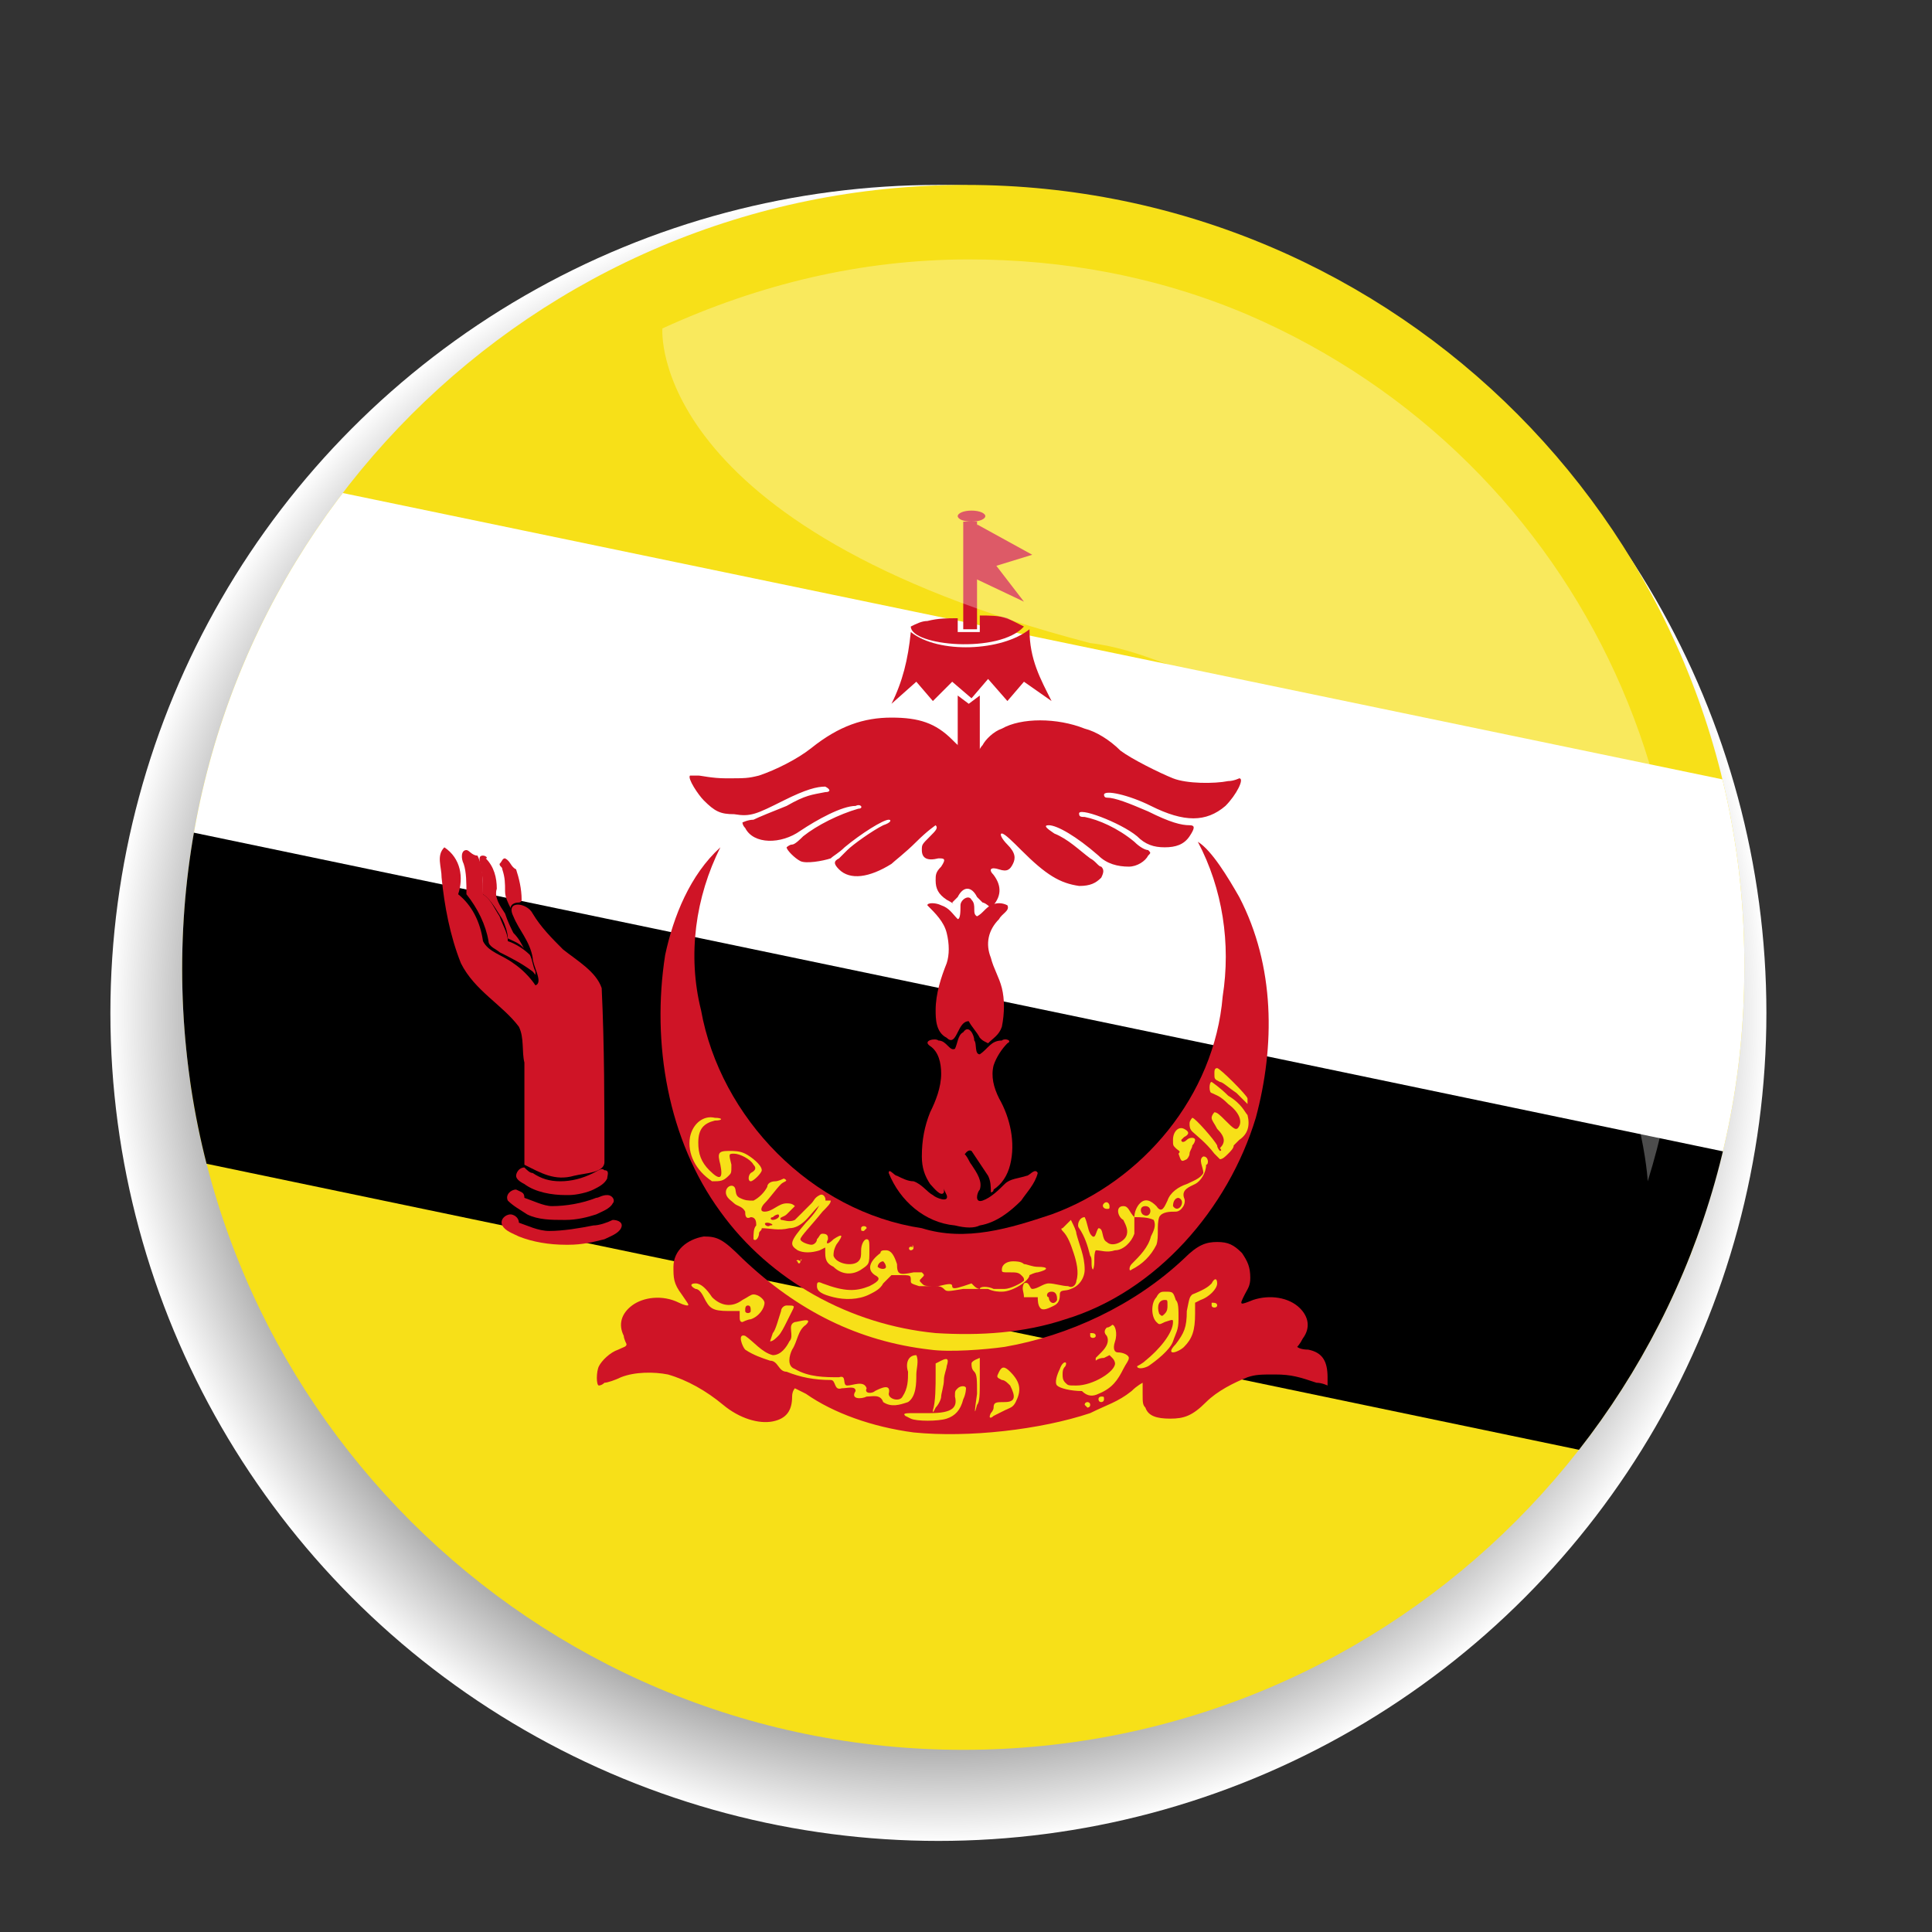 <?xml version="1.0" encoding="utf-8"?>
<!-- Generator: Adobe Illustrator 15.1.0, SVG Export Plug-In  -->
<!DOCTYPE svg PUBLIC "-//W3C//DTD SVG 1.1//EN" "http://www.w3.org/Graphics/SVG/1.1/DTD/svg11.dtd">
<svg version="1.1"
	 xmlns="http://www.w3.org/2000/svg" xmlns:xlink="http://www.w3.org/1999/xlink" xmlns:a="http://ns.adobe.com/AdobeSVGViewerExtensions/3.0/"
	 x="0px" y="0px" width="70px" height="70px" viewBox="22.1 -6.7 70 70"
	 overflow="visible" enable-background="new 22.1 -6.7 70 70" xml:space="preserve">
<rect x="22.1" y="-6.7" width="70" height="70" fill="#333333" stroke="none"/>
<defs>
</defs>
<radialGradient id="SVGID_2_" cx="56.264" cy="30.17" r="29.895" gradientTransform="matrix(1.005 0 0 1.005 -0.431 -0.277)" gradientUnits="userSpaceOnUse">
	<stop  offset="0.587" style="stop-color:#000000"/>
	<stop  offset="0.63" style="stop-color:#121212"/>
	<stop  offset="0.715" style="stop-color:#414141"/>
	<stop  offset="0.835" style="stop-color:#8D8D8D"/>
	<stop  offset="0.984" style="stop-color:#F4F4F4"/>
	<stop  offset="1" style="stop-color:#FFFFFF"/>
</radialGradient>
<circle fill="url(#SVGID_2_)" cx="56.1" cy="30" r="30"/>
<g>
	<defs>
		<path id="SVGID_1_" d="M57.1,0C41.4,0,28.7,12.7,28.7,28.4c0,15.7,12.7,28.3,28.3,28.3c15.7,0,28.3-12.7,28.3-28.3
			C85.4,12.7,72.7,0,57.1,0z"/>
	</defs>
	<clipPath id="SVGID_3_">
		<use xlink:href="#SVGID_1_"  overflow="visible"/>
	</clipPath>
	<g clip-path="url(#SVGID_3_)">
		<rect fill="#F7E018" width="114.2" height="57.1"/>
		<path fill="#FFFFFF" d="M0,4v25.4l114.2,11.9V27.7L0,4z"/>
		<path d="M0,17.4v11.9l114.2,23.8V41.2L0,17.4z"/>
		<g>
			<path fill="#CF1426" d="M55.2,45.2c-1.5-0.2-2.9-0.7-3.9-1.4c-0.2-0.1-0.4-0.2-0.4-0.2c0,0-0.1,0.1-0.1,0.3
				c0,0.5-0.2,0.8-0.7,0.9c-0.5,0.1-1.2-0.1-1.8-0.6c-0.6-0.5-1.3-0.9-2-1.1c-0.5-0.1-1.2-0.1-1.7,0.1c-0.2,0.1-0.5,0.2-0.6,0.2
				c-0.1,0.1-0.2,0.1-0.2,0.1c-0.1,0-0.1-0.5,0-0.7c0.1-0.2,0.4-0.5,0.7-0.6c0.2-0.1,0.3-0.1,0.3-0.2c0,0-0.1-0.2-0.1-0.3
				c-0.2-0.4-0.1-0.8,0.3-1.1c0.4-0.3,1.1-0.4,1.7-0.1c0.2,0.1,0.3,0.1,0.3,0.1c0.1,0,0-0.1-0.2-0.4c-0.3-0.4-0.3-0.6-0.3-1
				c0-0.6,0.5-1,1.1-1.1c0.5,0,0.7,0.1,1.4,0.8c2,1.9,4.2,3,6.8,3.3c0.7,0.1,2,0,2.7-0.1c2.3-0.4,4.7-1.5,6.5-3.2
				c0.5-0.5,0.8-0.6,1.2-0.6c0.4,0,0.6,0.1,0.9,0.4c0.2,0.3,0.3,0.5,0.3,0.9c0,0.3-0.1,0.4-0.2,0.6c-0.2,0.4-0.2,0.4,0.3,0.2
				c0.6-0.2,1.3-0.1,1.7,0.3c0.3,0.3,0.4,0.7,0.1,1.1c-0.1,0.2-0.2,0.3-0.2,0.3c0,0,0.1,0.1,0.4,0.1c0.5,0.1,0.7,0.4,0.7,1
				c0,0.2,0,0.3,0,0.3c0,0-0.2-0.1-0.4-0.1c-0.6-0.2-0.9-0.3-1.5-0.3c-0.5,0-0.7,0-1,0.1c-0.5,0.2-1.1,0.5-1.5,0.9
				c-0.5,0.5-0.8,0.6-1.3,0.6c-0.5,0-0.8-0.1-0.9-0.4c-0.1-0.1-0.1-0.2-0.1-0.5c0-0.2,0-0.4,0-0.4c0,0-0.2,0.1-0.4,0.3
				c-0.5,0.4-0.9,0.5-1.5,0.8C59.8,45.1,57.2,45.4,55.2,45.2L55.2,45.2z"/>
			<path fill="#CF1426" d="M56,41.6c-3.1-0.3-6-1.9-7.8-4.4c-1.9-2.6-2.5-6.1-2-9.3c0.3-1.4,0.9-2.9,2-3.9c-0.9,1.8-1.2,3.9-0.7,5.9
				c0.7,3.9,4,7.3,8,7.9c1.6,0.5,3.2,0,4.7-0.5c3.3-1.2,5.9-4.3,6.2-7.9c0.3-1.9,0-3.9-0.9-5.6c0.5,0.3,1.1,1.3,1.5,2
				c1.3,2.5,1.3,5.4,0.6,8c-1,3.3-3.6,6.3-6.9,7.3C59.2,41.6,57.6,41.7,56,41.6L56,41.6z"/>
			<g id="hand_3_">
				<path fill="#CF1426" d="M40.6,37.3c-0.2,0-0.4,0.2-0.3,0.4c0.1,0.2,0.4,0.3,0.6,0.4c0.5,0.2,1.1,0.3,1.7,0.3c-0.2,0,0.1,0,0.1,0
					c0.5,0,0.9-0.1,1.3-0.2c0.2-0.1,0.5-0.2,0.6-0.4c0.1-0.2-0.1-0.3-0.3-0.3c-0.2,0.1-0.5,0.2-0.7,0.2c-0.5,0.1-1.1,0.2-1.6,0.2
					c-0.4,0-0.8-0.2-1.1-0.3C40.9,37.4,40.7,37.3,40.6,37.3L40.6,37.3z"/>
				<path fill="#CF1426" d="M40.8,36.4c-0.2,0-0.4,0.2-0.3,0.4c0.2,0.2,0.4,0.3,0.7,0.5c0.4,0.2,0.9,0.2,1.3,0.2c-0.2,0,0.1,0,0.1,0
					c0.4,0,0.8-0.1,1.1-0.2c0.2-0.1,0.5-0.2,0.6-0.4c0.1-0.1,0-0.3-0.2-0.3c-0.2,0-0.3,0.1-0.4,0.1c-0.5,0.2-1.1,0.3-1.6,0.3
					c-0.3,0-0.7-0.2-1-0.3C41.1,36.5,41,36.5,40.8,36.4L40.8,36.4z"/>
				<path fill="#CF1426" d="M41.1,35.6c-0.2,0-0.3,0.2-0.3,0.3c0,0.1,0.1,0.2,0.3,0.3c0.4,0.3,1,0.4,1.5,0.4c-0.2,0,0.3,0,0.1,0
					c0.3,0,0.7-0.1,0.9-0.2c0.2-0.1,0.4-0.2,0.5-0.4c0-0.1,0.1-0.3-0.1-0.3c-0.1-0.1-0.2,0-0.4,0.1c-0.4,0.2-0.8,0.3-1.2,0.3
					c-0.4,0-0.7-0.1-1-0.3C41.3,35.8,41.2,35.7,41.1,35.6L41.1,35.6z"/>
				<path fill="#CF1426" d="M38.2,24c-0.3,0.3-0.1,0.7-0.1,1.1c0.1,1,0.3,2.1,0.7,3.1c0.5,1,1.5,1.5,2.1,2.3
					c0.2,0.4,0.1,0.9,0.2,1.3c0,1.2,0,2.4,0,3.7c0.6,0.3,1.1,0.6,1.8,0.4c0.4-0.1,1.1-0.1,1.1-0.5c0-2.1,0-4.2-0.1-6.3
					c-0.2-0.6-0.9-1-1.4-1.4c-0.4-0.4-0.8-0.8-1.1-1.3c-0.2-0.4-1-0.5-0.7,0.1c0.2,0.5,0.6,0.9,0.7,1.5c0,0.3,0.4,0.9,0.1,1
					c-0.2-0.3-0.5-0.6-0.8-0.8c-0.4-0.3-0.9-0.4-1.1-0.8c-0.1-0.7-0.4-1.3-0.9-1.7C38.9,25.1,38.8,24.4,38.2,24L38.2,24L38.2,24
					L38.2,24z"/>
				<path fill="#CF1426" d="M39,24.1c-0.2,0-0.2,0.3-0.1,0.5c0.1,0.3,0.1,0.7,0.1,1.1c0.4,0.5,0.7,1.1,0.8,1.7
					c0,0.2,0.3,0.3,0.4,0.4c0.4,0.2,0.8,0.4,1.2,0.7c0.1,0.1,0.1,0.2,0.1,0c-0.1-0.2-0.1-0.4-0.2-0.6c-0.2-0.2-0.5-0.4-0.8-0.5
					c0-0.3-0.2-0.6-0.3-0.9c-0.2-0.3-0.3-0.6-0.6-0.8c0-0.5,0-1-0.2-1.4C39.2,24.3,39.1,24.1,39,24.1L39,24.1z"/>
				<path fill="#CF1426" d="M39.6,24.3c-0.2,0-0.1,0.2-0.1,0.4c0.1,0.3,0.1,0.7,0.1,1c0.3,0.2,0.5,0.6,0.7,0.9
					c0.1,0.2,0.2,0.5,0.2,0.7c0.2,0.1,0.5,0.2,0.6,0.4c-0.1-0.2-0.2-0.4-0.4-0.6c-0.1-0.2-0.2-0.4-0.3-0.7c-0.2-0.3-0.4-0.6-0.3-0.9
					c0-0.4-0.1-0.8-0.4-1.1C39.8,24.4,39.7,24.3,39.6,24.3L39.6,24.3z"/>
				<path fill="#CF1426" d="M40.4,24.4c-0.1,0-0.1,0.1-0.2,0.2c0,0.1,0.1,0.1,0.1,0.2c0.1,0.3,0.1,0.5,0.1,0.8
					c0,0.2,0.1,0.4,0.2,0.6c0-0.1,0.1-0.2,0.3-0.2c0,0,0.1,0,0.1-0.1c0-0.4-0.1-0.8-0.2-1.1C40.6,24.7,40.6,24.5,40.4,24.4
					C40.4,24.4,40.4,24.4,40.4,24.4L40.4,24.4z"/>
			</g>
			<g transform="matrix(-1,0,0,1,1440,0)">
				<g id="hand_2_">
					<path fill="#CF1426" d="M73.6,37.3c0.2,0,0.4,0.2,0.3,0.4c-0.1,0.2-0.4,0.3-0.6,0.4c-0.5,0.2-1.1,0.3-1.7,0.3
						c0.2,0-0.1,0-0.1,0c-0.5,0-0.9-0.1-1.3-0.2c-0.2-0.1-0.5-0.2-0.6-0.4c-0.1-0.2,0.1-0.3,0.3-0.3c0.2,0.1,0.5,0.2,0.7,0.2
						c0.5,0.1,1.1,0.2,1.6,0.2c0.4,0,0.8-0.2,1.1-0.3C73.3,37.4,73.4,37.3,73.6,37.3L73.6,37.3z"/>
					<path fill="#CF1426" d="M73.4,36.4c0.2,0,0.4,0.2,0.3,0.4c-0.2,0.2-0.4,0.3-0.7,0.5c-0.4,0.2-0.9,0.2-1.3,0.2
						c0.2,0-0.1,0-0.1,0c-0.4,0-0.8-0.1-1.1-0.2c-0.2-0.1-0.5-0.2-0.6-0.4c-0.1-0.1,0-0.3,0.1-0.3c0.2,0,0.3,0.1,0.4,0.1
						c0.5,0.2,1.1,0.3,1.6,0.3c0.3,0,0.7-0.2,1-0.3C73.1,36.5,73.2,36.5,73.4,36.4L73.4,36.4z"/>
					<path fill="#CF1426" d="M73.1,35.6c0.2,0,0.3,0.2,0.3,0.3c0,0.1-0.1,0.2-0.3,0.3c-0.4,0.3-1,0.4-1.5,0.4c0.2,0-0.3,0-0.1,0
						c-0.3,0-0.7-0.1-1-0.2c-0.2-0.1-0.4-0.2-0.5-0.4c0-0.1-0.1-0.3,0.1-0.3c0.1-0.1,0.2,0,0.4,0.1c0.4,0.2,0.8,0.3,1.2,0.3
						c0.4,0,0.7-0.1,1-0.3C72.9,35.8,72.9,35.7,73.1,35.6L73.1,35.6z"/>
					<path fill="#CF1426" d="M76,24c0.3,0.3,0.1,0.7,0.1,1.1c-0.1,1-0.3,2.1-0.7,3.1c-0.5,1-1.5,1.5-2.1,2.3
						c-0.2,0.4-0.1,0.9-0.2,1.3c0,1.2,0,2.4,0,3.7c-0.5,0.3-1.1,0.6-1.8,0.4c-0.4-0.1-1.1-0.1-1.2-0.5c0-2.1,0.1-4.2,0.1-6.3
						c0.2-0.6,0.9-1,1.4-1.4c0.4-0.4,0.8-0.8,1.1-1.3c0.2-0.4,1-0.5,0.7,0.1c-0.2,0.5-0.6,0.9-0.7,1.5c0,0.3-0.4,0.9-0.1,1
						c0.2-0.3,0.5-0.6,0.8-0.8c0.4-0.3,0.9-0.4,1.1-0.8c0.1-0.7,0.4-1.3,0.9-1.7C75.3,25.1,75.4,24.4,76,24L76,24L76,24L76,24z"/>
					<path fill="#CF1426" d="M75.2,24.1c0.2,0,0.2,0.3,0.1,0.5c-0.1,0.3-0.1,0.7-0.1,1.1c-0.4,0.5-0.7,1.1-0.8,1.7
						c0,0.2-0.3,0.3-0.4,0.4c-0.4,0.2-0.8,0.4-1.2,0.7c-0.1,0.1-0.1,0.2-0.1,0c0.1-0.2,0.1-0.4,0.2-0.6c0.2-0.2,0.5-0.4,0.8-0.5
						c0-0.3,0.2-0.6,0.3-0.9c0.2-0.3,0.3-0.6,0.6-0.8c0-0.5,0-1,0.2-1.4C75,24.3,75.1,24.1,75.2,24.1L75.2,24.1z"/>
					<path fill="#CF1426" d="M74.5,24.3c0.2,0,0.1,0.2,0.1,0.4c-0.1,0.3-0.1,0.7-0.1,1c-0.3,0.2-0.5,0.6-0.7,0.9
						c-0.1,0.2-0.2,0.5-0.3,0.7c-0.2,0.1-0.5,0.2-0.6,0.4c0.1-0.2,0.2-0.4,0.4-0.6c0.1-0.2,0.2-0.4,0.3-0.7c0.2-0.3,0.4-0.6,0.3-0.9
						c0-0.4,0.1-0.8,0.4-1.1C74.4,24.4,74.5,24.3,74.5,24.3L74.5,24.3z"/>
					<path fill="#CF1426" d="M73.8,24.4c0.1,0,0.1,0.1,0.2,0.2c0,0.1-0.1,0.1-0.1,0.2c-0.1,0.3-0.1,0.5-0.1,0.8
						c0,0.2-0.1,0.4-0.2,0.6c0-0.1-0.1-0.2-0.3-0.2c0,0-0.1,0-0.1-0.1c0-0.4,0.1-0.8,0.2-1.1C73.6,24.7,73.6,24.5,73.8,24.4
						C73.7,24.4,73.8,24.4,73.8,24.4L73.8,24.4z"/>
				</g>
			</g>
			<path fill="#CF1426" d="M56.7,37.7c-1.1-0.1-2-0.9-2.4-1.9c0-0.2,0.2,0.1,0.3,0.1c0.2,0.1,0.4,0.2,0.6,0.2
				c0.3,0.1,0.5,0.4,0.7,0.5c0.1,0.1,0.6,0.3,0.5,0c-0.1-0.2-0.2-0.4-0.1-0.6c0.1-0.3,0.4-0.6,0.6-0.9c0.2-0.1,0.3,0.3,0.4,0.4
				c0.2,0.3,0.4,0.6,0.3,0.9c-0.1,0.1-0.2,0.5,0.1,0.4c0.3-0.1,0.6-0.4,0.8-0.6c0.2-0.2,0.5-0.2,0.8-0.3c0.1,0,0.3-0.3,0.4-0.1
				c-0.1,0.4-0.4,0.7-0.6,1c-0.4,0.4-0.9,0.8-1.5,0.9C57.4,37.8,57.1,37.8,56.7,37.7L56.7,37.7z"/>
			<path fill="#CF1426" d="M58,36.5c0-0.2,0-0.4-0.1-0.6c-0.2-0.3-0.4-0.6-0.6-0.9c-0.2-0.1-0.3,0.3-0.5,0.4
				c-0.2,0.3-0.5,0.7-0.5,1.1c-0.1,0.2-0.4-0.2-0.5-0.3c-0.2-0.3-0.3-0.6-0.3-1c0-0.6,0.1-1.1,0.3-1.6c0.2-0.4,0.4-0.9,0.4-1.4
				c0-0.4-0.1-0.8-0.4-1c-0.3-0.2,0.2-0.3,0.3-0.2c0.3,0,0.4,0.4,0.6,0.3c0.1-0.2,0.1-0.5,0.3-0.6c0.2-0.3,0.4,0.1,0.4,0.3
				c0.1,0.1,0,0.5,0.2,0.5c0.3-0.2,0.4-0.5,0.8-0.5c0.1-0.1,0.4,0,0.2,0.1c-0.2,0.2-0.4,0.5-0.5,0.8c-0.1,0.4,0,0.8,0.2,1.2
				c0.4,0.7,0.6,1.6,0.4,2.4c-0.1,0.4-0.3,0.7-0.6,0.9C58.1,36.5,58,36.5,58,36.5L58,36.5z"/>
			<path fill="#CF1426" d="M57.6,30.9c-0.1-0.2-0.3-0.4-0.4-0.6c-0.2,0-0.3,0.2-0.4,0.4c-0.1,0.2-0.2,0.4-0.4,0.2
				c-0.4-0.2-0.4-0.7-0.4-1c0-0.6,0.2-1.2,0.4-1.7c0.1-0.3,0.1-0.7,0-1.1c-0.1-0.4-0.4-0.7-0.7-1c0-0.1,0.3-0.1,0.5,0
				c0.3,0.1,0.4,0.3,0.6,0.5c0.1,0,0.1-0.3,0.1-0.5c0-0.2,0.3-0.4,0.4-0.2c0.2,0.2,0,0.5,0.2,0.6c0.2-0.1,0.3-0.3,0.5-0.4
				c0.2-0.1,0.4-0.1,0.6,0c0.1,0.2-0.2,0.3-0.3,0.5C57.9,27,57.8,27.5,58,28c0.1,0.4,0.3,0.7,0.4,1.1c0.1,0.4,0.1,0.9,0,1.4
				c-0.1,0.3-0.3,0.4-0.5,0.6C57.7,31,57.7,31,57.6,30.9L57.6,30.9z"/>
			<path fill="#CF1426" d="M56.4,25.9c-0.3-0.2-0.4-0.4-0.4-0.7c0-0.2,0-0.3,0.2-0.5c0.2-0.3,0.1-0.3-0.1-0.3
				c-0.4,0.1-0.6,0-0.6-0.3c0-0.2,0-0.2,0.3-0.5c0.2-0.2,0.3-0.3,0.2-0.4c0,0-0.3,0.2-0.7,0.6c-0.4,0.4-0.8,0.7-0.9,0.8
				c-0.8,0.5-1.5,0.6-1.9,0.2c-0.2-0.2-0.2-0.3,0-0.4c0.1-0.1,0.2-0.2,0.3-0.3c0.2-0.2,0.9-0.7,1.3-0.9c0.3-0.1,0.3-0.2,0.2-0.2
				c-0.2,0-1,0.5-1.6,1c-0.2,0.2-0.4,0.3-0.5,0.4c-0.3,0.1-0.9,0.2-1.1,0.1c-0.2-0.1-0.5-0.4-0.5-0.5c0,0,0.1-0.1,0.2-0.1
				c0.1,0,0.3-0.2,0.4-0.3c0.5-0.4,1.3-0.8,2-1c0.2,0,0.1-0.2-0.1-0.1c-0.5,0-1.4,0.5-2,0.9c-0.7,0.5-1.7,0.5-2-0.1
				C49,23.2,49,23.1,49,23.1c0,0,0.2-0.1,0.4-0.1c0.2-0.1,0.7-0.3,1.2-0.5c0.7-0.4,0.9-0.4,1.4-0.5c0.2,0,0.2-0.1,0-0.2
				c-0.3,0-0.7,0.1-1.5,0.5c-1,0.5-1.2,0.6-1.8,0.5c-0.5,0-0.7-0.1-1.1-0.5c-0.2-0.2-0.6-0.8-0.5-0.9c0,0,0.1,0,0.3,0
				c0.1,0,0.5,0.1,1,0.1c0.7,0,0.8,0,1.2-0.1c0.6-0.2,1.4-0.6,1.9-1c1-0.8,1.9-1.1,2.9-1.1c1,0,1.6,0.2,2.2,0.8
				c0.2,0.2,0.3,0.3,0.4,0.3c0,0,0.1-0.4,0.1-0.7c0,0,0.3,0,0.3,0.1c0,0.6,0,0.7,0.1,0.7c0.1,0,0.1-0.1,0.2-0.2
				c0.1-0.2,0.4-0.5,0.7-0.6c0.7-0.4,2-0.4,3,0c0.4,0.1,0.9,0.4,1.3,0.8c0.4,0.3,1.4,0.8,1.9,1c0.5,0.2,1.5,0.2,2,0.1
				c0.2,0,0.4-0.1,0.4-0.1c0.2,0-0.1,0.6-0.5,1c-0.7,0.6-1.5,0.6-2.7,0c-0.8-0.4-1.7-0.6-1.7-0.4c0,0,0,0.1,0.1,0.1
				c0.3,0,0.8,0.2,1.5,0.5c0.8,0.4,1.2,0.5,1.5,0.5c0.2,0,0.2,0.1,0,0.4c-0.2,0.3-0.5,0.4-0.9,0.4c-0.4,0-0.7-0.1-1-0.4
				c-0.6-0.5-2.2-1.1-2.1-0.8c0,0.1,0.1,0.1,0.2,0.1c0.5,0.1,1.2,0.4,1.8,0.9c0.2,0.2,0.4,0.3,0.5,0.3c0.1,0.1,0.1,0.1,0,0.2
				c-0.1,0.2-0.4,0.4-0.7,0.4c-0.4,0-0.8-0.1-1.1-0.4c-0.8-0.7-1.5-1.1-1.8-1.1c-0.2,0-0.1,0.1,0.2,0.3c0.5,0.2,0.9,0.6,1.3,0.9
				c0.2,0.1,0.3,0.3,0.4,0.3c0.1,0.1,0.1,0.2,0,0.4c-0.2,0.2-0.4,0.3-0.8,0.3c-0.7-0.1-1.2-0.4-2.1-1.3c-0.3-0.3-0.6-0.6-0.7-0.6
				c-0.1,0,0,0.2,0.2,0.4c0.3,0.3,0.3,0.5,0.2,0.7c-0.1,0.2-0.2,0.3-0.5,0.2c-0.3-0.1-0.4,0-0.2,0.2c0.3,0.4,0.3,0.8-0.1,1.2
				C57.8,26,57.7,26,57.7,26c0,0-0.1-0.1-0.2-0.2c-0.2-0.4-0.5-0.4-0.7,0c-0.1,0.1-0.2,0.2-0.2,0.2C56.7,26.1,56.6,26,56.4,25.9
				L56.4,25.9z"/>
			<path fill="#CF1426" d="M57.6,18.5l-0.4,0.3l-0.4-0.3v2.2l0.8,0V18.5z"/>
			<path fill="#CF1426" d="M55.1,16.2c-0.1,1-0.3,1.8-0.7,2.6l0.9-0.8l0.6,0.7l0.7-0.7l0.7,0.6l0.6-0.7l0.7,0.8l0.6-0.7l1,0.7
				c-0.4-0.8-0.8-1.5-0.8-2.6C58.4,16.9,56.1,17,55.1,16.2L55.1,16.2z"/>
			<path fill="#CF1426" d="M56.8,15.7c-0.4,0-0.7,0-1.1,0.1c-0.2,0-0.4,0.1-0.6,0.2c0,0.7,3.2,1,4.1,0c-0.2-0.1-0.4-0.2-0.6-0.3
				c-0.3-0.1-0.7-0.1-1-0.1c0,0.2,0,0.4,0,0.6l-0.8,0V15.7L56.8,15.7z"/>
			<path fill="#CF1426" d="M57.5,12.2l-0.5,0v3.9l0.5,0L57.5,12.2z"/>
			<path fill="#CF1426" d="M57.5,12.3l-0.2,1.9l1.9,0.9l-1-1.3l1.3-0.4L57.5,12.3z"/>
			<path fill="#CF1426" d="M57.3,11.8c-0.3,0-0.5,0.1-0.5,0.2c0,0.1,0.2,0.2,0.5,0.2c0.3,0,0.5-0.1,0.5-0.2
				C57.8,11.9,57.6,11.8,57.3,11.8z"/>
		</g>
		<g>
			<path fill="#F7E018" d="M56.4,44.7c0.3-0.1,0.5-0.3,0.6-0.7c0.1-0.2,0.1-0.4,0.1-0.4c0-0.1-0.2-0.1-0.3,0
				c-0.1,0.1-0.1,0.1-0.1,0.3c0.1,0.4-0.1,0.6-0.9,0.6c-0.1,0-0.3,0-0.5,0c-0.4,0-0.5,0-0.4,0.1c0,0,0.2,0.1,0.2,0.1
				C55.3,44.8,56.1,44.8,56.4,44.7L56.4,44.7z"/>
			<path fill="#F7E018" d="M58.1,44.6c0,0,0.2-0.1,0.4-0.2c0.2-0.1,0.3-0.1,0.4-0.3c0.2-0.4,0.2-0.7-0.2-1.1c-0.2-0.2-0.3-0.2-0.4,0
				c-0.1,0.2-0.1,0.2,0.1,0.3c0.1,0,0.2,0.1,0.3,0.2c0.2,0.4,0.2,0.6-0.2,0.6c-0.3,0-0.4,0-0.4,0.2c0,0.1-0.1,0.2-0.1,0.2
				C57.9,44.7,58,44.7,58.1,44.6L58.1,44.6z"/>
			<path fill="#F7E018" d="M57.5,44.2c0.1-0.1,0.1-0.4,0.1-0.9c0-0.4,0-0.8,0-0.8c0,0-0.3,0.1-0.3,0.2c0,0.1,0,0.2,0.1,0.3
				c0.1,0.1,0.1,0.3,0.1,0.8C57.4,44.5,57.4,44.6,57.5,44.2L57.5,44.2z"/>
			<path fill="#F7E018" d="M56.2,43.9c0-0.1,0.1-0.4,0.1-0.6c0-0.2,0.1-0.4,0.1-0.5c0.1-0.3,0-0.3-0.2-0.2L56,42.7l0,0.4
				c0,0.4,0,1-0.1,1.3c0,0.1,0,0.1,0.1-0.1C56.1,44.2,56.2,44,56.2,43.9z"/>
			<path fill="#F7E018" d="M55,44.1c0.3-0.2,0.3-0.7,0.3-1c0-0.2,0.1-0.5,0-0.7c-0.3,0-0.4,0.3-0.3,0.6c0,0.3,0,0.6-0.2,0.9
				c-0.1,0.2-0.5,0.1-0.5-0.1c0.1-0.4-0.3-0.2-0.5-0.1c-0.1,0.1-0.4,0.1-0.3-0.1c-0.1-0.3-0.5-0.1-0.7-0.1c-0.2,0,0-0.4-0.3-0.3
				c-0.5,0-1.1,0-1.6-0.3c-0.3-0.1-0.2-0.5-0.1-0.7c0.2-0.3,0.2-0.7,0.5-0.9c0.3-0.3-0.3-0.1-0.4-0.1c-0.3,0.1,0,0.5-0.2,0.7
				c-0.1,0.2-0.3,0.5-0.6,0.5c-0.4-0.1-0.7-0.5-1-0.7c-0.3-0.1-0.1,0.4,0,0.5c0.3,0.2,0.6,0.3,0.9,0.4c0.3,0,0.3,0.4,0.6,0.4
				c0.5,0.2,1,0.3,1.6,0.3c0.2,0,0.1,0.4,0.4,0.3c0.2,0,0.5-0.1,0.5,0.1c-0.2,0.3,0.2,0.3,0.4,0.2c0.2,0,0.5-0.1,0.6,0.2
				C54.4,44.3,54.7,44.2,55,44.1C55,44.1,55,44.1,55,44.1L55,44.1z"/>
			<path fill="#F7E018" d="M50.3,41.7c0.1-0.1,0.2-0.3,0.3-0.5c0.1-0.2,0.2-0.4,0.2-0.4c0.1-0.2,0.1-0.2-0.2-0.2
				c-0.1,0-0.2,0.1-0.2,0.2c-0.1,0.3-0.2,0.7-0.3,0.8C50,41.9,50,41.9,50,41.9C50.1,41.9,50.2,41.8,50.3,41.7L50.3,41.7z"/>
			<path fill="#F7E018" d="M47.3,39.8c-0.2,0-0.2,0.1,0,0.2c0.1,0,0.2,0.1,0.3,0.3c0.2,0.4,0.3,0.5,0.9,0.5l0.4,0l0,0.2
				c0,0.1,0,0.2,0.1,0.2c0,0,0.2-0.1,0.3-0.1c0.3-0.1,0.5-0.4,0.5-0.6c0-0.1-0.2-0.3-0.4-0.3c-0.1,0-0.2,0.1-0.4,0.2
				c-0.4,0.3-0.8,0.2-1.1-0.1C47.7,40,47.5,39.8,47.3,39.8L47.3,39.8z M49.2,40.6c0.1,0,0.1,0.1,0.1,0.2c0,0.1-0.2,0.1-0.2,0
				C49.1,40.7,49.1,40.6,49.2,40.6L49.2,40.6z"/>
			<path fill="#F7E018" d="M64.3,40.1c-0.1,0-0.2,0-0.3,0.2c-0.2,0.2-0.2,0.7,0,0.9c0.1,0.1,0.1,0.1,0.3,0c0.3-0.1,0.3-0.1,0.3,0
				c0,0.4-0.5,1-1,1.4c-0.1,0.1-0.3,0.2-0.3,0.2c0,0.1,0.2,0.1,0.4,0c0.3-0.2,0.8-0.6,0.9-0.9c0.1-0.3,0.2-0.4,0.2-0.8
				c0-0.4,0-0.6-0.1-0.7C64.6,40.1,64.6,40.1,64.3,40.1C64.3,40.1,64.3,40.1,64.3,40.1L64.3,40.1z M64.3,40.4c0.1,0,0.1,0,0.1,0.2
				c0,0.1,0,0.2-0.1,0.3c-0.1,0.1-0.1,0.1-0.2,0C64,40.6,64.1,40.4,64.3,40.4L64.3,40.4z"/>
			<path fill="#F7E018" d="M61.9,43.8c0.5-0.2,0.7-0.5,0.9-0.9c0.1-0.2,0.2-0.3,0.2-0.4c0-0.1-0.2-0.2-0.4-0.2
				c-0.1,0-0.2-0.1-0.1-0.4c0.1-0.3,0-0.6-0.1-0.6c0,0-0.1,0.1-0.2,0.1c-0.1,0.1-0.1,0.2,0,0.3c0.1,0.2,0,0.4-0.2,0.6
				c-0.1,0.1-0.2,0.2-0.2,0.2c0,0.1,0,0.1,0,0.1s0.1-0.1,0.3-0.1l0.2-0.1l0.1,0.1c0.1,0.1,0.1,0.2,0.1,0.2c0,0.3-0.8,0.8-1.4,0.8
				c-0.3,0-0.3,0-0.4-0.1c-0.1-0.1-0.1-0.2-0.1-0.3c0-0.1,0-0.2,0.1-0.3c0.1-0.2-0.1-0.2-0.2,0.1c-0.1,0.2-0.2,0.5-0.1,0.6
				c0.1,0.1,0.5,0.2,0.9,0.2C61.5,43.9,61.7,43.9,61.9,43.8L61.9,43.8z"/>
			<path fill="#F7E018" d="M65,42.1c0.3-0.3,0.4-0.6,0.4-1.2v-0.4l0.2-0.1c0.3-0.1,0.6-0.4,0.6-0.6c0-0.2-0.1-0.2-0.2,0
				c-0.1,0.1-0.2,0.2-0.7,0.4c-0.1,0.1-0.1,0.1-0.2,0.6c0,0.6-0.1,0.8-0.4,1.2c-0.2,0.2-0.2,0.3-0.1,0.3
				C64.7,42.3,64.9,42.2,65,42.1z"/>
			<path fill="#F7E018" d="M61.8,41.7c0-0.1-0.1-0.1-0.2-0.1c0,0,0,0.1,0,0.1C61.6,41.8,61.8,41.8,61.8,41.7L61.8,41.7z"/>
			<path fill="#F7E018" d="M66.2,40.6c0-0.1-0.1-0.1-0.2-0.1c0,0,0,0.1,0,0.1C66,40.7,66.2,40.7,66.2,40.6L66.2,40.6z"/>
			<path fill="#F7E018" d="M60.9,37.5c-0.1,0.1-0.2,0.2-0.3,0.3c-0.1,0,0,0.1,0,0.1c0.2,0.2,0.3,0.5,0.4,0.8c0.1,0.3,0.2,0.7,0.1,1
				c0,0.1-0.1,0.3-0.3,0.2c-0.2,0-0.5-0.1-0.7-0.1c-0.2,0-0.4,0.2-0.6,0.2c-0.1,0-0.1-0.3-0.3-0.2c-0.1,0.2,0,0.3,0,0.5
				c0,0,0.1,0,0.1,0h0.4c0,0.1,0,0.3,0.1,0.4c0.1,0.1,0.3,0,0.5-0.1c0.2-0.1,0.2-0.3,0.2-0.4c0-0.2,0.2-0.1,0.4-0.2
				c0.3-0.1,0.5-0.4,0.5-0.7c0-0.5-0.2-0.9-0.3-1.3C61.1,37.9,61,37.7,60.9,37.5C61,37.5,60.9,37.5,60.9,37.5L60.9,37.5z M60.2,40.1
				c0.2,0,0.2,0.2,0.2,0.3c-0.1,0.2-0.3,0.1-0.3-0.1C60,40.3,60,40.1,60.2,40.1L60.2,40.1z"/>
			<path fill="#F7E018" d="M54.2,38.6c-0.1,0-0.2,0-0.2,0.1c-0.4,0.3-0.5,0.6-0.2,0.8c0.2,0.1,0.2,0.2-0.2,0.4
				c-0.5,0.2-0.9,0.2-1.7-0.1c-0.2-0.1-0.2,0-0.2,0.1c0,0.2,0.2,0.3,0.6,0.4c0.4,0.1,0.9,0.1,1.3-0.1c0.2-0.1,0.4-0.2,0.5-0.4
				l0.3-0.3l0.3,0c0.4,0,0.4,0,0.4,0.2c0,0.1,0,0.1,0.3,0.2c0.2,0,0.4,0,0.6,0c0.1,0,0.2,0,0.3,0.1c0.1,0.1,0.1,0.1,0.7,0
				c0.5,0,0.6,0,0.9,0c0.2,0.1,0.4,0.1,0.5,0.1c0.4,0,1-0.4,1-0.6c0,0,0.2-0.1,0.3-0.1c0.4-0.1,0.4-0.2,0-0.2
				c-0.2,0-0.4-0.1-0.5-0.1c-0.1-0.1-0.3-0.1-0.4-0.1c-0.2,0-0.4,0.1-0.4,0.3c0,0.1,0,0.1,0.3,0.1c0.2,0,0.3,0,0.4,0.1
				c0.1,0.1,0.1,0.1,0.1,0.2c-0.1,0.1-0.5,0.3-0.7,0.3c-0.1,0-0.3,0-0.4,0c-0.2-0.1-0.5-0.1-0.5,0c0,0-0.1,0-0.2-0.1l-0.1-0.1
				l-0.3,0.1c-0.3,0.1-0.4,0.1-0.4,0c0-0.1-0.1-0.1-0.5,0c-0.5,0-0.5,0-0.6-0.1c-0.1-0.1-0.1-0.1,0-0.2c0.1-0.1,0.1-0.1,0-0.2
				c-0.1,0-0.1,0-0.3,0c-0.5,0.1-0.6,0.1-0.6-0.3C54.5,38.8,54.4,38.6,54.2,38.6L54.2,38.6z M54.1,39C54.1,39,54.2,39,54.1,39
				c0.1,0.1,0.1,0.2,0.1,0.2c0,0.1-0.2,0.1-0.3,0C53.9,39.1,54,39,54.1,39C54.1,39,54.1,39,54.1,39L54.1,39z"/>
			<path fill="#F7E018" d="M53.3,39.3c0.3-0.2,0.3-0.2,0.3-0.7c0-0.3,0-0.4-0.1-0.4c-0.1,0-0.2,0.2-0.2,0.4c0,0.2,0,0.3-0.1,0.4
				c-0.2,0.2-0.8,0.1-0.9-0.2c0-0.1,0-0.2,0.1-0.4c0.3-0.4,0.2-0.4-0.1-0.2c-0.2,0.2-0.3,0.2-0.2,0c0-0.1,0-0.2-0.2-0.2
				c-0.1,0-0.1,0.1-0.2,0.2c0,0.1-0.1,0.2-0.2,0.2c-0.1,0-0.4-0.1-0.4-0.2c0-0.1,0.4-0.5,0.8-1c0.2-0.2,0.3-0.3,0.3-0.4
				c0,0-0.1,0-0.2,0c-0.2,0-0.2,0-0.2,0.1c0,0.1-0.2,0.4-0.5,0.7c-0.6,0.7-0.6,0.8-0.3,1c0.2,0.1,0.5,0.1,0.8,0l0.2-0.1v0.2
				c0,0.3,0.1,0.4,0.3,0.5C52.6,39.5,53,39.5,53.3,39.3L53.3,39.3z"/>
			<path fill="#F7E018" d="M65.7,35.2c-0.2,0.1,0,0.4,0,0.6c-0.1,0.2-0.4,0.3-0.6,0.4c-0.3,0.1-0.6,0.3-0.7,0.6
				c-0.1,0.2-0.2,0.5-0.4,0.2c-0.2-0.2-0.4-0.3-0.6-0.1c-0.1,0.1-0.2,0.3-0.2,0.5C63,37.2,63,37,62.8,37c-0.3,0-0.2,0.4,0,0.5
				c0.1,0.2,0.2,0.4,0.1,0.6c-0.1,0.2-0.5,0.4-0.7,0.2c-0.2-0.1-0.1-0.5-0.3-0.5c-0.1,0.1-0.1,0.5-0.3,0.2c-0.1-0.2-0.1-0.4-0.2-0.6
				c-0.2,0-0.3,0.3-0.2,0.4c0.2,0.3,0.3,0.6,0.4,1c0.1,0.1,0,0.4,0.1,0.5c0.1-0.2,0-0.5,0.1-0.7c0.2,0,0.4,0.1,0.7,0
				c0.3,0,0.6-0.3,0.7-0.6c0-0.2,0-0.4,0-0.6c0.2,0,0.5,0,0.7,0.1c0.1,0.2,0,0.4-0.1,0.6c-0.1,0.4-0.4,0.7-0.7,1
				c-0.1,0.1-0.1,0.3,0,0.2c0.4-0.2,0.7-0.5,0.9-0.9c0.1-0.3,0-0.7,0.1-1c0.1-0.2,0.4-0.2,0.6-0.2c0.2,0,0.4-0.3,0.3-0.5
				c-0.1-0.3,0.2-0.4,0.4-0.5c0.2-0.1,0.4-0.4,0.4-0.7C65.9,35.5,65.9,35.2,65.7,35.2L65.7,35.2z M64.8,36.7c0.3,0.1,0,0.6-0.2,0.3
				C64.6,36.8,64.7,36.7,64.8,36.7z M63.6,37c0.3,0,0.2,0.5-0.1,0.3C63.4,37.2,63.4,37,63.6,37z"/>
			<path fill="#F7E018" d="M51.1,39C51.2,38.9,51.1,38.9,51.1,39C51,38.9,50.9,39,51,39C51,39.1,51.1,39.1,51.1,39L51.1,39z"/>
			<path fill="#F7E018" d="M55.2,38.5C55.2,38.4,55.1,38.4,55.2,38.5c-0.2-0.1-0.2,0.1-0.1,0.1C55.1,38.6,55.2,38.6,55.2,38.5z"/>
			<path fill="#F7E018" d="M50.2,36.1c-0.2,0-0.3,0.1-0.3,0.2c-0.1,0.2-0.3,0.4-0.5,0.5c-0.2,0-0.3,0-0.5-0.1
				c-0.2-0.1-0.1-0.3-0.2-0.4c-0.1-0.1-0.3,0-0.3,0.2c0,0.2,0.2,0.3,0.3,0.4c0.1,0.1,0.3,0.1,0.4,0.3c0,0.1,0,0.3,0.2,0.2
				c0.2,0,0.2,0.2,0.2,0.3c-0.1,0.1-0.1,0.3-0.1,0.5c0.1,0.1,0.2-0.1,0.2-0.2c0-0.1,0.1-0.1,0.1-0.2c0.3,0,0.6,0.1,1,0
				c0.2,0,0.4-0.1,0.6-0.3c0.2-0.2,0.4-0.5,0.6-0.6c0.2,0,0.1-0.4-0.1-0.3c-0.2,0.1-0.2,0.2-0.3,0.3c-0.2,0.2-0.4,0.4-0.6,0.6
				c-0.2,0.1-0.4,0-0.5,0c-0.1-0.1,0.1-0.1,0.2-0.2c0.1-0.1,0.2-0.2,0.3-0.3c-0.1-0.1-0.2-0.1-0.3-0.1c-0.3,0-0.5,0.3-0.8,0.3
				c-0.2,0-0.1-0.2,0-0.3c0.2-0.2,0.4-0.5,0.6-0.7c0.1-0.1,0.3-0.1,0.1-0.2C50.3,36.1,50.2,36.1,50.2,36.1L50.2,36.1z M50.3,37.3
				c0.1,0.1-0.1,0.2-0.2,0.2c-0.1,0-0.1-0.1,0-0.1C50.2,37.3,50.3,37.3,50.3,37.3L50.3,37.3z M49.9,37.6c0.1,0,0.3,0.1,0.1,0.1
				C49.9,37.8,49.7,37.6,49.9,37.6z"/>
			<path fill="#F7E018" d="M53.5,37.8c0-0.1-0.2-0.1-0.2,0c0,0.1,0,0.1,0.1,0.1C53.4,37.9,53.5,37.8,53.5,37.8z"/>
			<path fill="#F7E018" d="M62.3,37c0-0.1-0.1-0.2-0.2-0.1c-0.1,0.1,0,0.2,0.1,0.2C62.3,37.1,62.3,37.1,62.3,37L62.3,37z"/>
			<path fill="#F7E018" d="M48.5,35.9c0.1-0.1,0.1-0.1,0.1-0.4c-0.1-0.4-0.1-0.4,0.1-0.4c0.2,0,0.6,0.2,0.7,0.4
				c0.1,0.1,0.1,0.2-0.1,0.3c-0.1,0.1-0.1,0.3,0,0.3c0.1,0,0.4-0.3,0.4-0.4c0-0.2-0.4-0.5-0.6-0.6c-0.2-0.1-0.4-0.1-0.6-0.1
				c-0.4,0-0.4,0.1-0.3,0.5c0.1,0.5,0,0.6-0.4,0.2c-0.3-0.3-0.4-0.6-0.4-1c0-0.5,0.2-0.7,0.6-0.8c0.3,0,0.3-0.1,0-0.1
				c-0.4-0.1-0.8,0.2-0.9,0.7c-0.1,0.6,0.2,1.2,0.8,1.6C48.2,36.1,48.3,36.1,48.5,35.9z"/>
			<path fill="#F7E018" d="M65.1,35.3c0,0,0.1-0.1,0.1-0.2s0.1-0.2,0.1-0.3c0.1-0.1,0.1-0.2,0.1-0.2c0-0.1-0.2-0.1-0.3,0
				c-0.1,0.1-0.2,0.1-0.2,0c0,0,0.1-0.1,0.1-0.1c0.2-0.1,0.2-0.2,0-0.3c-0.2-0.1-0.4,0.1-0.4,0.4c0,0.2,0,0.2,0.1,0.3
				c0.1,0.1,0.2,0.1,0.1,0.2C64.9,35.4,64.9,35.4,65.1,35.3L65.1,35.3z"/>
			<path fill="#F7E018" d="M66.6,35.1c0.1-0.1,0.2-0.2,0.2-0.3c0,0,0.1-0.1,0.2-0.2c0.3-0.2,0.4-0.5,0.3-0.9
				c-0.1-0.1-0.2-0.4-0.7-0.7c-0.3-0.3-0.6-0.5-0.6-0.5c-0.1,0-0.1,0.4,0,0.4c0.2,0.1,0.3,0.1,0.6,0.4c0.4,0.3,0.5,0.6,0.4,0.8
				c-0.1,0.2-0.2,0.1-0.5-0.2c-0.2-0.2-0.3-0.3-0.4-0.3c0,0-0.1,0.1-0.1,0.2c0,0.1,0.1,0.2,0.2,0.4c0.3,0.3,0.3,0.5,0.1,0.7
				C66.4,35,66.3,35,66.3,35s-0.1-0.1-0.1-0.2c-0.1-0.2-0.8-1-0.9-1c0,0-0.1,0.1-0.1,0.2c0,0.1,0,0.2,0.1,0.3
				c0.1,0.1,0.5,0.4,0.8,0.8c0.1,0.1,0.2,0.2,0.2,0.2C66.4,35.3,66.5,35.2,66.6,35.1L66.6,35.1z"/>
			<path fill="#F7E018" d="M67.3,33.1c0-0.1-1-1.1-1.1-1.1c-0.1,0-0.1,0.1-0.1,0.2c0,0.2,0,0.2,0.2,0.3c0.1,0,0.3,0.2,0.6,0.4
				c0.2,0.2,0.4,0.4,0.4,0.4S67.3,33.2,67.3,33.1L67.3,33.1z"/>
			<path fill="#F7E018" d="M61.6,44.2c0,0.1-0.1,0.1-0.1,0.1s-0.1-0.1-0.1-0.1c0-0.1,0.1-0.1,0.1-0.1S61.6,44.1,61.6,44.2z"/>
			<path fill="#F7E018" d="M62.1,44c0,0.1-0.1,0.1-0.1,0.1c-0.1,0-0.1-0.1-0.1-0.1c0-0.1,0.1-0.1,0.1-0.1
				C62.1,43.9,62.1,43.9,62.1,44z"/>
		</g>
	</g>
</g>
<path opacity="0.3" fill="#FFFFFF" d="M64.2,17.3c17,5.5,17.6,18.8,17.6,18.8C85.7,23.6,79.6,10,67.3,4.7C64,3.3,60.6,2.7,57.2,2.7
	c-3.9,0-7.6,0.9-11.1,2.5c0,0-0.6,7.2,15.5,11.4C62.5,16.7,63.4,17,64.2,17.3"/>
</svg>
